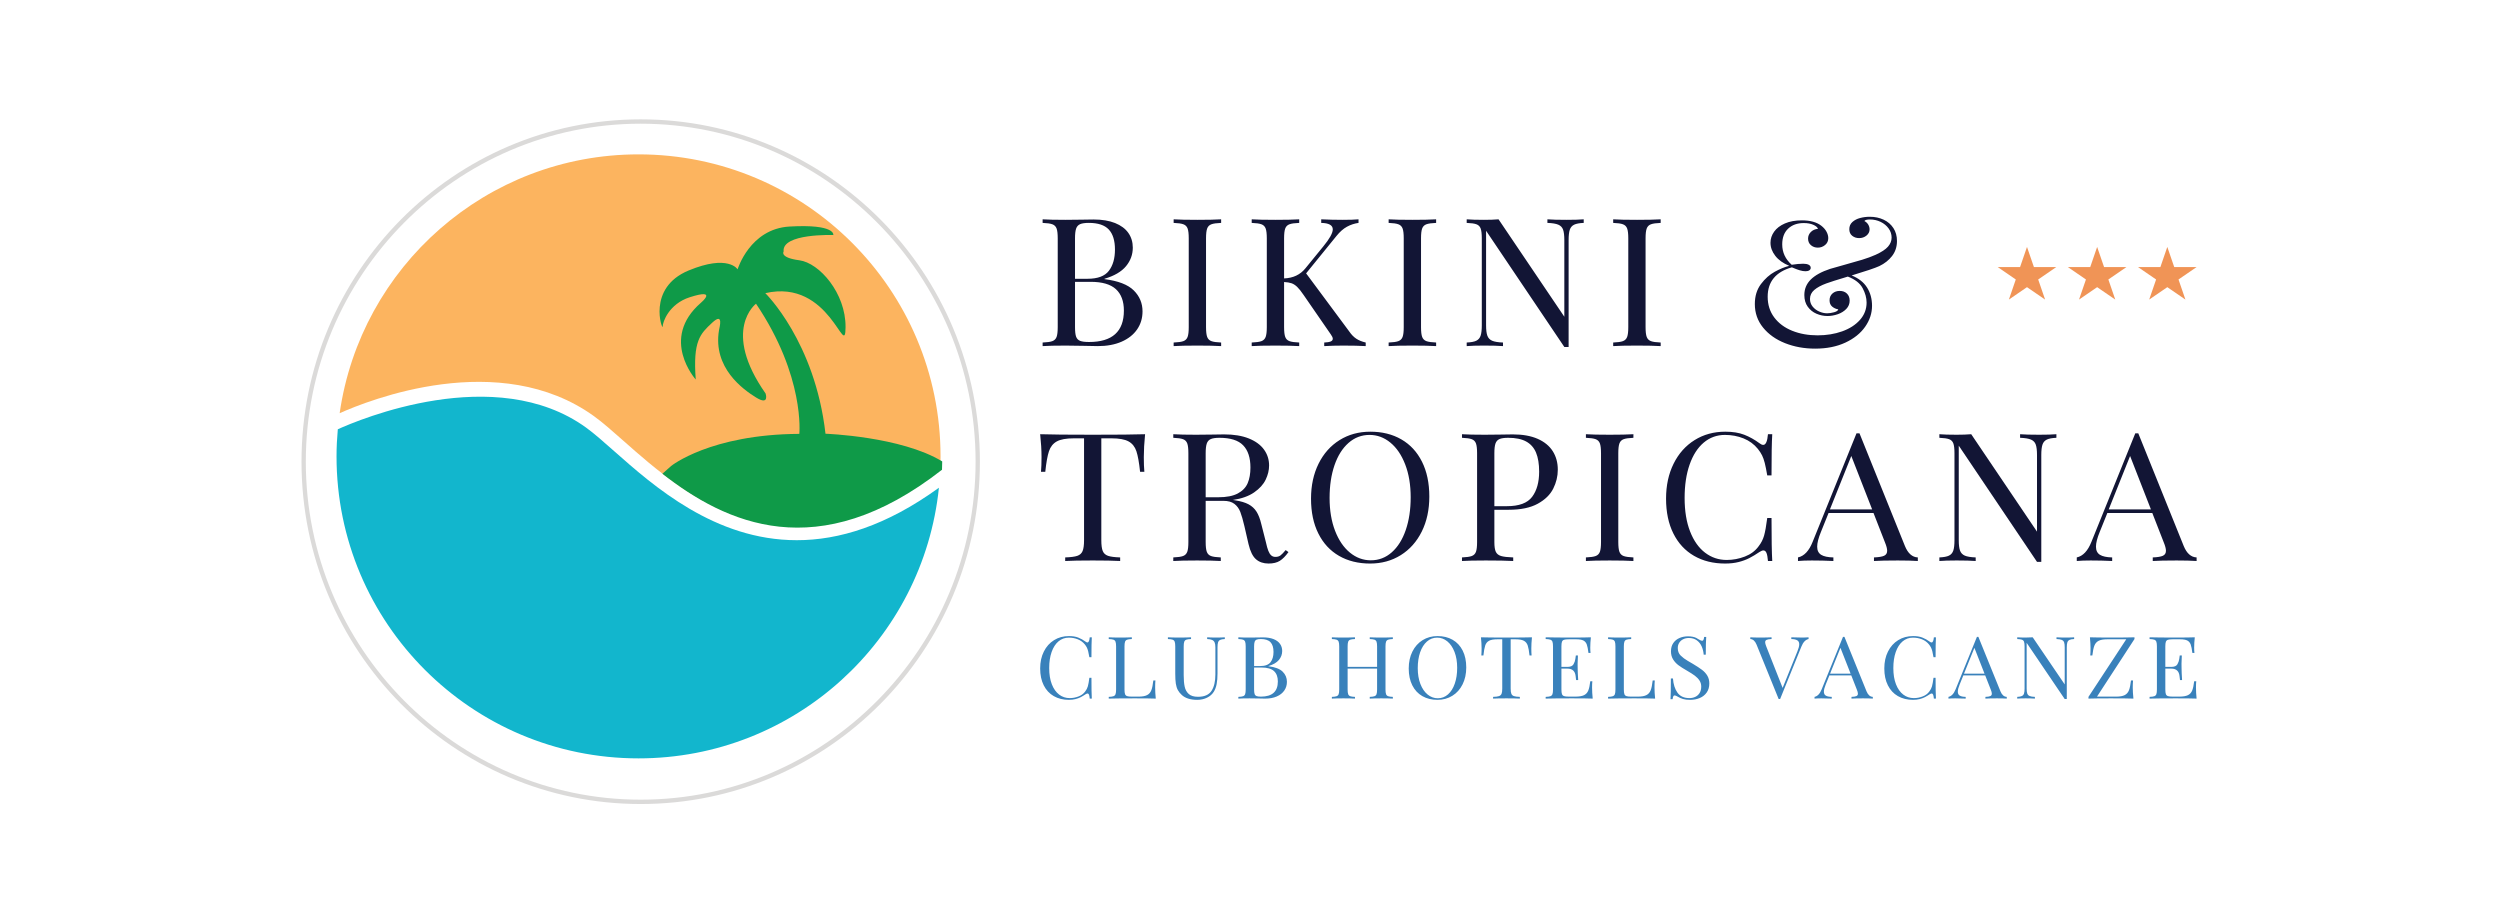 <svg xmlns="http://www.w3.org/2000/svg" width="398" height="147" viewBox="0 0 398 147">
  <g fill="none" fill-rule="evenodd" transform="translate(48 19)">
    <path fill="#DBDAD9" fill-rule="nonzero" d="M54,0.692 C83.397,0.692 107.314,24.83 107.314,54.5 C107.314,84.17 83.398,108.308 54,108.308 C24.602,108.308 0.686,84.17 0.686,54.5 C0.686,24.83 24.602,0.692 54,0.692 Z M54,0 C24.176,0 0,24.401 0,54.5 C0,84.6 24.176,109 54,109 C83.824,109 108,84.6 108,54.5 C108,24.401 83.823,0 54,0 Z"/>
    <g transform="translate(5 5)">
      <path fill="#FCB45F" d="M41.597,42.28 C42.96,43.266 44.485,44.615 46.251,46.177 C56.087,54.877 72.52,69.4 96.681,50.724 C96.71,50.038 96.733,49.348 96.733,48.655 C96.733,22.102 75.208,0.576 48.655,0.576 C24.437,0.576 4.41,18.486 1.074,41.781 C5.626,39.74 26.518,31.375 41.597,42.28 Z"/>
      <path fill="#12B6CD" d="M73.854,61.999 C60.8,62 51.054,53.376 44.786,47.833 C43.064,46.31 41.577,44.994 40.302,44.072 C25.856,33.624 4.072,42.844 0.779,44.34 C0.652,45.762 0.576,47.2 0.576,48.655 C0.576,75.207 22.102,96.733 48.655,96.733 C73.522,96.733 93.979,77.854 96.475,53.647 C88.086,59.733 80.535,61.999 73.854,61.999 Z"/>
    </g>
    <path fill="#0F9A48" d="M58.838,55.188 L57.455,56.421 C67.542,64.293 82.174,71.229 101.967,55.786 C101.985,55.345 101.991,54.899 102,54.457 C95.443,50.468 83.417,50.049 83.417,50.049 C81.751,35.379 73.836,27.67 73.836,27.67 C84.205,25.286 86.565,38.509 86.612,33.089 C86.658,27.669 82.446,22.857 79.252,22.436 C76.058,22.015 76.753,21.034 76.753,21.034 C76.439,18.117 84.667,18.418 84.667,18.418 C84.667,18.418 85.093,16.641 77.689,17.065 C71.37,17.428 69.427,23.875 69.427,23.875 C69.427,23.875 67.956,21.437 61.627,24.062 C54.887,26.859 57.497,33.743 57.497,32.996 C57.497,32.248 58.507,29.383 61.802,28.323 C66.407,26.842 63.587,29.2 63.587,29.2 C56.968,34.947 62.762,41.42 62.762,41.42 C62.299,35.253 63.469,34.163 65.366,32.388 C67.263,30.613 66.534,33.146 66.463,33.575 C65.472,39.551 70.273,42.994 72.402,44.302 C74.531,45.611 73.884,43.648 73.884,43.648 C66.802,33.556 72.357,29.351 72.357,29.351 C80.179,40.938 79.253,50.072 79.253,50.072 C65.087,50.142 58.838,55.188 58.838,55.188 Z"/>
    <g fill="#121535" transform="translate(117 15)">
      <path fill-rule="nonzero" d="M15.5 12.24C16.427 13.163 16.89 14.274 16.89 15.574 16.89 16.65 16.603 17.605 16.029 18.441 15.454 19.276 14.63 19.928 13.558 20.397 12.487 20.866 11.221 21.1 9.763 21.1 9.368 21.1 8.672 21.086 7.678 21.059 6.683 21.031 5.679 21.017 4.664 21.017 3.042 21.017 1.815 21.044.985 21.1L.985 20.53C1.7 20.502 2.219 20.428 2.541 20.307 2.865 20.187 3.088 19.964 3.209 19.639 3.329 19.314 3.39 18.795 3.39 18.08L3.39 3.936C3.39 3.221 3.329 2.701 3.209 2.376 3.088 2.051 2.865 1.829 2.541 1.708 2.218 1.587 1.699 1.513.985 1.486L.985.915C1.805.971 3.013.998 4.606.998 5.379.998 6.232.989 7.164.971 8.095.952 8.735.943 9.083.943 10.435.943 11.58 1.13 12.516 1.506 13.452 1.882 14.158 2.407 14.631 3.079 15.104 3.753 15.341 4.534 15.341 5.426 15.341 6.521 14.982 7.505 14.262 8.377 13.543 9.249 12.4 9.918 10.836 10.381L10.836 10.437C13.018 10.715 14.574 11.316 15.5 12.24zM11.531 9.114C12.178 8.269 12.502 7.142 12.502 5.731 12.502 4.302 12.173 3.237 11.517 2.536 10.86 1.836 9.802 1.485 8.344 1.485 7.725 1.485 7.262 1.552 6.953 1.687 6.644 1.822 6.431 2.061 6.315 2.404 6.2 2.748 6.142 3.258 6.142 3.936L6.142 10.381 8.141 10.381C9.754 10.381 10.884 9.959 11.531 9.114zM6.315 19.597C6.432 19.921 6.644 20.144 6.953 20.265 7.263 20.386 7.736 20.446 8.374 20.446 12.072 20.446 13.922 18.78 13.922 15.448 13.922 13.954 13.499 12.817 12.653 12.037 11.808 11.258 10.469 10.868 8.634 10.868L6.143 10.868 6.143 18.079C6.143 18.766 6.2 19.272 6.315 19.597zM27.848 1.708C27.524 1.829 27.303 2.051 27.182 2.376 27.061 2.701 27 3.221 27 3.936L27 18.079C27 18.794 27.061 19.314 27.182 19.638 27.303 19.963 27.524 20.186 27.848 20.307 28.171 20.428 28.691 20.502 29.405 20.529L29.405 21.1C28.497 21.044 27.242 21.016 25.639 21.016 23.94 21.016 22.674 21.044 21.844 21.1L21.844 20.529C22.558 20.501 23.077 20.428 23.4 20.307 23.725 20.186 23.946 19.963 24.067 19.638 24.188 19.314 24.248 18.794 24.248 18.079L24.248 3.936C24.248 3.221 24.188 2.701 24.067 2.376 23.946 2.051 23.725 1.829 23.4 1.708 23.076 1.587 22.558 1.513 21.844 1.486L21.844.915C22.664.971 23.93.998 25.639.998 27.242.998 28.497.971 29.405.915L29.405 1.486C28.691 1.513 28.171 1.587 27.848 1.708zM50.915 19.917C51.321 20.186 51.823 20.39 52.421 20.53L52.421 21.1C51.486 21.044 50.301 21.017 48.872 21.017 47.801 21.017 46.781 21.044 45.816 21.1L45.816 20.53C46.279 20.512 46.622 20.456 46.845 20.363 47.066 20.27 47.178 20.125 47.178 19.93 47.178 19.754 47.076 19.527 46.874 19.249L42.542 12.971C42.146 12.386 41.803 11.954 41.513 11.676 41.223 11.398 40.927 11.205 40.623 11.098 40.318 10.992 39.92 10.924 39.427 10.896L39.427 18.08C39.427 18.795 39.487 19.314 39.609 19.639 39.73 19.964 39.951 20.186 40.275 20.307 40.599 20.428 41.117 20.502 41.833 20.53L41.833 21.1C40.924 21.044 39.669 21.017 38.066 21.017 36.367 21.017 35.101 21.044 34.271 21.1L34.271 20.53C34.985 20.502 35.504 20.428 35.828 20.307 36.151 20.187 36.372 19.964 36.494 19.639 36.615 19.314 36.675 18.795 36.675 18.08L36.675 3.936C36.675 3.221 36.615 2.701 36.494 2.376 36.372 2.051 36.151 1.829 35.828 1.708 35.504 1.587 34.985 1.513 34.271 1.486L34.271.915C35.091.971 36.357.998 38.066.998 39.669.998 40.924.971 41.833.915L41.833 1.486C41.117 1.513 40.598 1.587 40.275 1.708 39.951 1.829 39.73 2.051 39.609 2.376 39.487 2.701 39.427 3.221 39.427 3.936L39.427 10.325C40.867 10.269 41.996 9.736 42.817 8.724L45.657 5.244C46.67 4.01 47.178 3.1 47.178 2.516 47.178 1.857 46.565 1.513 45.338 1.486L45.338.915C46.468.971 47.603.998 48.743.998 49.843.998 50.689.971 51.277.915L51.277 1.486C50.621 1.578 50.005 1.782 49.431 2.098 48.855 2.414 48.303 2.901 47.772 3.56L42.933 9.518 49.814 18.79C50.143 19.272 50.51 19.647 50.915 19.917zM62.074 1.708C61.75 1.829 61.529 2.051 61.408 2.376 61.287 2.701 61.227 3.221 61.227 3.936L61.227 18.079C61.227 18.794 61.287 19.314 61.408 19.638 61.529 19.963 61.75 20.186 62.074 20.307 62.398 20.428 62.917 20.502 63.632 20.529L63.632 21.1C62.724 21.044 61.469 21.016 59.866 21.016 58.166 21.016 56.901 21.044 56.071 21.1L56.071 20.529C56.785 20.501 57.304 20.428 57.627 20.307 57.951 20.186 58.172 19.963 58.294 19.638 58.415 19.314 58.474 18.794 58.474 18.079L58.474 3.936C58.474 3.221 58.415 2.701 58.294 2.376 58.172 2.051 57.951 1.829 57.627 1.708 57.303 1.587 56.785 1.513 56.071 1.486L56.071.915C56.891.971 58.156.998 59.866.998 61.469.998 62.724.971 63.632.915L63.632 1.486C62.917 1.513 62.398 1.587 62.074 1.708zM85.6 1.771C85.267 1.933 85.037 2.201 84.912 2.571 84.786 2.942 84.724 3.495 84.724 4.228L84.724 21.239 84.043 21.239 71.585 2.738 71.585 17.787C71.585 18.52 71.651 19.072 71.787 19.443 71.922 19.814 72.175 20.081 72.547 20.244 72.919 20.405 73.496 20.501 74.278 20.529L74.278 21.1C73.573 21.044 72.563 21.016 71.25 21.016 70.072 21.016 69.155 21.044 68.498 21.1L68.498 20.529C69.183 20.501 69.692 20.406 70.025 20.244 70.358 20.081 70.588 19.814 70.714 19.443 70.84 19.072 70.902 18.52 70.902 17.787L70.902 3.936C70.902 3.221 70.841 2.701 70.721 2.376 70.6 2.051 70.377 1.829 70.054 1.708 69.73 1.587 69.211 1.513 68.497 1.486L68.497.915C69.143.971 70.062.998 71.25.998 72.138.998 72.911.971 73.568.915L84.041 16.423 84.041 4.228C84.041 3.495 83.976 2.942 83.845 2.571 83.716 2.2 83.462 1.933 83.086 1.771 82.709 1.609 82.13 1.513 81.347 1.486L81.347.915C82.052.971 83.061.998 84.375.998 85.554.998 86.471.971 87.127.915L87.127 1.486C86.442 1.513 85.933 1.609 85.6 1.771zM97.824 1.708C97.5 1.829 97.278 2.051 97.157 2.376 97.035 2.701 96.975 3.221 96.975 3.936L96.975 18.079C96.975 18.794 97.035 19.314 97.157 19.638 97.278 19.963 97.5 20.186 97.824 20.307 98.147 20.428 98.666 20.502 99.38 20.529L99.38 21.1C98.473 21.044 97.218 21.016 95.614 21.016 93.914 21.016 92.649 21.044 91.819 21.1L91.819 20.529C92.533 20.501 93.052 20.428 93.375 20.307 93.699 20.186 93.922 19.963 94.042 19.638 94.163 19.314 94.223 18.794 94.223 18.079L94.223 3.936C94.223 3.221 94.163 2.701 94.042 2.376 93.922 2.051 93.699 1.829 93.375 1.708 93.052 1.587 92.533 1.513 91.819 1.486L91.819.915C92.639.971 93.905.998 95.614.998 97.218.998 98.473.971 99.38.915L99.38 1.486C98.665 1.513 98.147 1.587 97.824 1.708zM134.883.978C135.539 1.289 136.056 1.734 136.432 2.314 136.81 2.894 136.998 3.578 136.998 4.367 136.998 5.277 136.742 6.068 136.23 6.741 135.717 7.414 135.037 7.954 134.187 8.363 133.492 8.679 132.024 9.174 129.784 9.852 130.894 10.297 131.712 10.94 132.239 11.78 132.766 12.62 133.028 13.587 133.028 14.682 133.028 15.861 132.664 16.972 131.934 18.016 131.205 19.06 130.155 19.903 128.783 20.542 127.412 21.183 125.808 21.503 123.973 21.503 122.245 21.503 120.649 21.213 119.186 20.634 117.722 20.054 116.554 19.225 115.68 18.149 114.806 17.072 114.37 15.824 114.37 14.404 114.37 13.151 114.692 12.093 115.339 11.23 115.986 10.367 116.723 9.711 117.549 9.26 118.375 8.811 119.14 8.497 119.846 8.32 118.88 7.921 118.141 7.393 117.629 6.733 117.117 6.075 116.862 5.379 116.862 4.645 116.862 4.014 117.055 3.427 117.441 2.884 117.827 2.341 118.397 1.905 119.151 1.575 119.905 1.246 120.812 1.081 121.875 1.081 123.198 1.081 124.226 1.37 124.96 1.945 125.327 2.232 125.602 2.55 125.786 2.898 125.97 3.246 126.061 3.583 126.061 3.907 126.061 4.362 125.892 4.728 125.553 5.007 125.216 5.285 124.83 5.424 124.396 5.424 123.97 5.424 123.606 5.294 123.301 5.034 122.997 4.775 122.845 4.427 122.845 3.99 122.845 3.582 122.993 3.229 123.287 2.932 123.582 2.635 123.96 2.468 124.423 2.431 124.338 2.181 124.086 1.965 123.671 1.783 123.256 1.603 122.752 1.511 122.164 1.511 121.13 1.511 120.3 1.809 119.672 2.402 119.044 2.997 118.73 3.832 118.73 4.909 118.73 6.18 119.233 7.261 120.238 8.152 120.923 8.041 121.537 7.985 122.077 7.985 122.444 7.985 122.733 8.041 122.947 8.152 123.16 8.264 123.266 8.426 123.266 8.64 123.266 8.807 123.191 8.939 123.041 9.037 122.891 9.134 122.691 9.183 122.441 9.183 122.15 9.183 121.842 9.131 121.513 9.03 121.185 8.928 120.91 8.828 120.687 8.73 120.464 8.633 120.325 8.576 120.267 8.557 117.698 9.29 116.414 10.849 116.414 13.235 116.414 14.506 116.762 15.605 117.457 16.533 118.152 17.462 119.103 18.169 120.311 18.656 121.518 19.144 122.869 19.387 124.367 19.387 125.777 19.387 127.076 19.176 128.264 18.754 129.452 18.331 130.398 17.723 131.104 16.929 131.809 16.136 132.162 15.215 132.162 14.166 132.162 13.423 131.951 12.66 131.531 11.875 131.112 11.091 130.326 10.477 129.177 10.032 127.419 10.56 126.279 10.922 125.758 11.118 124.927 11.423 124.285 11.772 123.831 12.161 123.377 12.551 123.15 13.029 123.15 13.595 123.15 14.059 123.292 14.465 123.577 14.813 123.862 15.161 124.217 15.426 124.643 15.607 125.068 15.788 125.477 15.878 125.874 15.878 126.212 15.878 126.582 15.822 126.983 15.712 127.383 15.6 127.607 15.447 127.655 15.252 127.279 15.187 126.954 15.038 126.678 14.806 126.403 14.575 126.265 14.24 126.265 13.804 126.265 13.358 126.419 12.999 126.728 12.724 127.037 12.451 127.424 12.314 127.887 12.314 128.36 12.314 128.742 12.456 129.031 12.738 129.321 13.022 129.466 13.394 129.466 13.858 129.466 14.369 129.287 14.81 128.93 15.182 128.572 15.553 128.121 15.833 127.575 16.024 127.029 16.214 126.482 16.309 125.932 16.309 125.333 16.309 124.751 16.189 124.186 15.948 123.621 15.706 123.158 15.335 122.795 14.834 122.433 14.333 122.251 13.711 122.251 12.968 122.251 12.003 122.592 11.182 123.272 10.504 123.954 9.828 124.98 9.261 126.352 8.806 126.737 8.686 127.484 8.475 128.589 8.172 129.696 7.87 130.644 7.599 131.436 7.357 132.228 7.116 132.948 6.852 133.594 6.564 134.531 6.137 135.19 5.704 135.572 5.263 135.953 4.822 136.144 4.342 136.144 3.823 136.144 3.294 135.985 2.808 135.666 2.368 135.348 1.928 134.925 1.579 134.398 1.324 133.872 1.069 133.305.942 132.696.942 132.195.942 131.9 1.025 131.812 1.192 132.074 1.322 132.276 1.51 132.422 1.755 132.567 2.001 132.638 2.255 132.638 2.514 132.638 2.904 132.474 3.234 132.145 3.503 131.817 3.772 131.427 3.906 130.972 3.906 130.547 3.906 130.18 3.784 129.872 3.537 129.562 3.292 129.409 2.941 129.409 2.485 129.409 2.022 129.572 1.641 129.901 1.345 130.229 1.048 130.642.834 131.14.704 131.637.574 132.146.509 132.668.509 133.487.511 134.226.666 134.883.978zM.811 38.773C.811 37.66.739 36.444.594 35.127 2.236 35.183 5.027 35.21 8.968 35.21 12.879 35.21 15.655 35.183 17.297 35.127 17.163 36.482 17.095 37.698 17.095 38.773 17.095 39.73 17.123 40.509 17.182 41.113L16.501 41.113C16.346 39.637 16.151 38.545 15.914 37.834 15.678 37.124 15.263 36.605 14.668 36.275 14.075 35.946 13.164 35.781 11.938 35.781L10.33 35.781 10.33 51.998C10.33 52.787 10.407 53.365 10.561 53.731 10.716 54.098 10.996 54.35 11.402 54.49 11.808 54.629 12.449 54.713 13.33 54.741L13.33 55.311C12.287 55.255 10.833 55.228 8.969 55.228 6.989 55.228 5.527 55.255 4.58 55.311L4.58 54.741C5.458 54.713 6.101 54.629 6.507 54.49 6.913 54.351 7.192 54.099 7.347 53.731 7.502 53.365 7.58 52.787 7.58 51.998L7.58 35.781 5.971 35.781C4.744 35.781 3.834 35.946 3.24 36.276 2.647 36.605 2.23 37.125 1.995 37.835 1.758 38.545 1.562 39.638 1.409 41.114L.727 41.114C.782 40.509.811 39.73.811 38.773zM38.749 55.284C38.295 55.572 37.696 55.715 36.953 55.715 36.141 55.715 35.475 55.488 34.953 55.033 34.432 54.58 34.037 53.777 33.766 52.626L33.114 49.786C32.883 48.793 32.663 48.03 32.455 47.496 32.248 46.963 31.934 46.535 31.513 46.215 31.093 45.894 30.511 45.735 29.769 45.735L26.943 45.735 26.943 52.291C26.943 53.006 27.003 53.526 27.124 53.851 27.245 54.175 27.466 54.399 27.79 54.519 28.115 54.639 28.633 54.713 29.348 54.742L29.348 55.311C28.44 55.256 27.185 55.229 25.582 55.229 23.882 55.229 22.617 55.256 21.787 55.311L21.787 54.742C22.501 54.713 23.02 54.639 23.343 54.519 23.667 54.399 23.888 54.175 24.01 53.851 24.13 53.526 24.19 53.006 24.19 52.291L24.19 38.148C24.19 37.433 24.13 36.913 24.01 36.588 23.888 36.263 23.667 36.04 23.343 35.92 23.019 35.8 22.501 35.725 21.787 35.698L21.787 35.127C22.617 35.183 23.825 35.21 25.407 35.21 26.181 35.21 27.032 35.202 27.964 35.183 28.896 35.165 29.536 35.155 29.884 35.155 31.429 35.155 32.738 35.371 33.81 35.802 34.881 36.233 35.688 36.823 36.228 37.57 36.769 38.317 37.04 39.164 37.04 40.11 37.04 40.852 36.859 41.602 36.496 42.359 36.135 43.116 35.521 43.793 34.657 44.391 33.792 44.989 32.664 45.39 31.274 45.594L31.636 45.651C32.524 45.789 33.234 46.001 33.765 46.284 34.296 46.568 34.718 46.955 35.032 47.447 35.346 47.939 35.6 48.593 35.793 49.409L36.532 52.319C36.658 52.904 36.786 53.362 36.916 53.689 37.046 54.021 37.201 54.263 37.38 54.42 37.558 54.579 37.782 54.658 38.053 54.658 38.381 54.658 38.652 54.577 38.864 54.415 39.077 54.252 39.347 53.97 39.676 53.572L40.124 53.892C39.662 54.532 39.204 54.997 38.749 55.284zM32.071 44.551C32.825 44.143 33.346 43.595 33.635 42.909 33.926 42.222 34.069 41.396 34.069 40.431 34.069 38.872 33.684 37.693 32.911 36.895 32.139 36.096 30.883 35.698 29.145 35.698 28.527 35.698 28.063 35.765 27.755 35.9 27.445 36.034 27.233 36.274 27.117 36.616 27.001 36.961 26.943 37.471 26.943 38.148L26.943 45.164 28.943 45.164C30.274 45.164 31.317 44.96 32.071 44.551zM58.094 35.949C59.508 36.765 60.605 37.951 61.382 39.506 62.159 41.06 62.548 42.91 62.548 45.052 62.548 47.151 62.147 49.006 61.346 50.621 60.544 52.236 59.428 53.489 57.999 54.381 56.57 55.272 54.942 55.717 53.117 55.717 51.234 55.717 49.585 55.309 48.17 54.492 46.755 53.675 45.659 52.491 44.882 50.935 44.103 49.381 43.715 47.532 43.715 45.388 43.715 43.291 44.116 41.434 44.917 39.819 45.72 38.205 46.834 36.952 48.264 36.061 49.694 35.17 51.321 34.725 53.146 34.725 55.029 34.723 56.679 35.131 58.094 35.949zM49.684 36.512C48.719 37.362 47.975 38.545 47.453 40.061 46.932 41.579 46.671 43.317 46.671 45.275 46.671 47.252 46.961 48.992 47.54 50.495 48.12 52 48.909 53.16 49.909 53.976 50.909 54.793 52.016 55.201 53.233 55.201 54.5 55.201 55.612 54.777 56.573 53.927 57.534 53.078 58.275 51.894 58.796 50.377 59.318 48.86 59.58 47.122 59.58 45.164 59.58 43.187 59.289 41.446 58.709 39.943 58.13 38.44 57.343 37.279 56.348 36.463 55.354 35.646 54.248 35.239 53.031 35.239 51.766 35.239 50.65 35.662 49.684 36.512zM72.903 52.291C72.903 53.006 72.98 53.526 73.135 53.851 73.291 54.175 73.57 54.399 73.977 54.519 74.382 54.639 75.024 54.713 75.903 54.742L75.903 55.311C74.879 55.256 73.427 55.229 71.543 55.229 69.844 55.229 68.577 55.256 67.748 55.311L67.748 54.742C68.462 54.713 68.981 54.639 69.304 54.519 69.628 54.399 69.851 54.175 69.971 53.851 70.092 53.526 70.152 53.006 70.152 52.291L70.152 38.148C70.152 37.433 70.092 36.913 69.971 36.588 69.851 36.263 69.628 36.04 69.304 35.92 68.98 35.8 68.462 35.725 67.748 35.698L67.748 35.127C68.568 35.183 69.775 35.21 71.369 35.21 72.142 35.21 72.993 35.202 73.925 35.183 74.857 35.165 75.497 35.155 75.845 35.155 77.401 35.155 78.713 35.389 79.786 35.858 80.857 36.327 81.661 36.984 82.198 37.828 82.734 38.672 83.002 39.656 83.002 40.779 83.002 41.819 82.76 42.821 82.277 43.786 81.795 44.752 80.971 45.555 79.808 46.195 78.644 46.835 77.107 47.155 75.194 47.155L72.904 47.155 72.904 52.291 72.903 52.291zM78.916 45.094C79.66 44.101 80.032 42.765 80.032 41.085 80.032 39.86 79.867 38.853 79.539 38.064 79.211 37.275 78.687 36.683 77.967 36.289 77.247 35.895 76.293 35.698 75.105 35.698 74.489 35.698 74.023 35.765 73.715 35.899 73.406 36.034 73.194 36.273 73.077 36.616 72.961 36.96 72.903 37.47 72.903 38.148L72.903 46.583 74.903 46.583C76.835 46.583 78.171 46.088 78.916 45.094zM93.481 35.92C93.157 36.041 92.935 36.264 92.814 36.588 92.693 36.913 92.632 37.433 92.632 38.148L92.632 52.291C92.632 53.006 92.693 53.526 92.814 53.851 92.935 54.175 93.157 54.399 93.481 54.519 93.805 54.639 94.323 54.713 95.038 54.742L95.038 55.311C94.13 55.256 92.875 55.229 91.271 55.229 89.572 55.229 88.306 55.256 87.476 55.311L87.476 54.742C88.19 54.713 88.71 54.639 89.033 54.519 89.356 54.399 89.579 54.175 89.7 53.851 89.82 53.526 89.881 53.006 89.881 52.291L89.881 38.148C89.881 37.433 89.82 36.913 89.7 36.588 89.579 36.263 89.356 36.04 89.033 35.92 88.709 35.8 88.19 35.725 87.476 35.698L87.476 35.127C88.296 35.183 89.562 35.21 91.271 35.21 92.875 35.21 94.13 35.183 95.038 35.127L95.038 35.698C94.323 35.725 93.805 35.8 93.481 35.92zM116.222 54.025C116.111 53.76 115.948 53.628 115.737 53.628 115.582 53.628 115.379 53.706 115.128 53.864 114.539 54.264 113.996 54.591 113.498 54.846 113 55.101 112.433 55.311 111.796 55.472 111.159 55.634 110.44 55.716 109.637 55.716 107.755 55.716 106.106 55.308 104.691 54.491 103.276 53.674 102.179 52.49 101.401 50.934 100.624 49.38 100.236 47.532 100.236 45.388 100.236 43.291 100.636 41.434 101.438 39.819 102.239 38.204 103.355 36.951 104.784 36.061 106.214 35.169 107.841 34.724 109.667 34.724 110.845 34.724 111.851 34.887 112.686 35.211 113.522 35.536 114.335 35.991 115.128 36.576 115.34 36.742 115.533 36.826 115.708 36.826 116.113 36.826 116.364 36.26 116.46 35.127L117.142 35.127C117.065 36.362 117.026 38.547 117.026 41.683L116.345 41.683C116.2 40.83 116.067 40.167 115.946 39.693 115.826 39.22 115.683 38.818 115.519 38.489 115.355 38.16 115.133 37.818 114.853 37.466 114.254 36.724 113.496 36.167 112.578 35.795 111.661 35.424 110.671 35.239 109.608 35.239 108.325 35.239 107.199 35.647 106.233 36.463 105.268 37.28 104.518 38.444 103.988 39.957 103.457 41.47 103.191 43.242 103.191 45.274 103.191 47.344 103.481 49.121 104.061 50.607 104.641 52.092 105.438 53.219 106.451 53.99 107.464 54.76 108.614 55.145 109.899 55.145 110.884 55.145 111.845 54.964 112.781 54.603 113.717 54.241 114.448 53.698 114.969 52.973 115.374 52.453 115.664 51.891 115.838 51.283 116.012 50.675 116.181 49.736 116.345 48.464L117.026 48.464C117.026 51.739 117.065 54.023 117.142 55.312L116.46 55.312C116.412 54.719 116.332 54.29 116.222 54.025zM140.317 54.742L140.317 55.311C139.506 55.256 138.444 55.229 137.13 55.229 135.44 55.229 134.176 55.256 133.335 55.311L133.335 54.742C134.089 54.713 134.627 54.626 134.95 54.477 135.273 54.328 135.436 54.064 135.436 53.683 135.436 53.359 135.319 52.914 135.087 52.346L133.263 47.669 126.107 47.669 124.89 50.69C124.493 51.656 124.295 52.435 124.295 53.029 124.295 53.631 124.506 54.064 124.926 54.324 125.346 54.583 125.996 54.722 126.875 54.742L126.875 55.311C125.745 55.256 124.605 55.229 123.456 55.229 122.567 55.229 121.829 55.256 121.239 55.311L121.239 54.742C122.225 54.528 123.002 53.702 123.572 52.263L130.554 34.988 131.032 34.988 138.261 52.917C138.742 54.097 139.429 54.705 140.317 54.742zM129.727 38.593L126.323 47.099 133.046 47.099 129.727 38.593z"/>
      <path d="M160.851,35.983 C160.518,36.146 160.287,36.412 160.162,36.783 C160.036,37.155 159.974,37.707 159.974,38.44 L159.974,55.452 L159.293,55.452 L146.834,36.95 L146.834,51.999 C146.834,52.733 146.902,53.284 147.037,53.656 C147.172,54.025 147.426,54.293 147.798,54.456 C148.169,54.618 148.746,54.713 149.529,54.741 L149.529,55.311 C148.824,55.255 147.814,55.228 146.501,55.228 C145.322,55.228 144.406,55.255 143.748,55.311 L143.748,54.741 C144.433,54.713 144.943,54.618 145.276,54.456 C145.609,54.293 145.838,54.025 145.964,53.656 C146.09,53.284 146.152,52.732 146.152,51.999 L146.152,38.148 C146.152,37.433 146.092,36.913 145.971,36.588 C145.851,36.263 145.628,36.04 145.304,35.92 C144.98,35.8 144.462,35.725 143.748,35.698 L143.748,35.127 C144.393,35.183 145.312,35.21 146.5,35.21 C147.388,35.21 148.162,35.183 148.818,35.127 L159.291,50.636 L159.291,38.44 C159.291,37.707 159.227,37.155 159.096,36.783 C158.966,36.412 158.712,36.146 158.336,35.983 C157.96,35.821 157.38,35.725 156.598,35.698 L156.598,35.127 C157.303,35.183 158.311,35.21 159.626,35.21 C160.804,35.21 161.721,35.183 162.378,35.127 L162.378,35.698 C161.692,35.725 161.184,35.821 160.851,35.983 Z"/>
      <path fill-rule="nonzero" d="M184.7,54.742 L184.7,55.311 C183.889,55.256 182.827,55.229 181.513,55.229 C179.823,55.229 178.559,55.256 177.718,55.311 L177.718,54.742 C178.472,54.713 179.009,54.626 179.333,54.477 C179.656,54.328 179.819,54.064 179.819,53.683 C179.819,53.359 179.703,52.914 179.47,52.346 L177.646,47.669 L170.49,47.669 L169.273,50.69 C168.876,51.656 168.678,52.435 168.678,53.029 C168.678,53.631 168.889,54.064 169.309,54.324 C169.729,54.583 170.379,54.722 171.258,54.742 L171.258,55.311 C170.128,55.256 168.988,55.229 167.839,55.229 C166.95,55.229 166.212,55.256 165.622,55.311 L165.622,54.742 C166.608,54.528 167.385,53.702 167.955,52.263 L174.937,34.988 L175.416,34.988 L182.644,52.917 C183.126,54.097 183.812,54.705 184.7,54.742 Z M174.11,38.593 L170.706,47.099 L177.428,47.099 L174.11,38.593 Z"/>
    </g>
    <g fill="#F09456" transform="translate(270 20)">
      <polygon points="4.697 .312 5.798 3.514 9.363 3.514 6.48 5.493 7.581 8.694 4.697 6.715 1.812 8.694 2.913 5.493 .03 3.514 3.595 3.514"/>
      <polygon points="15.865 .312 16.967 3.514 20.532 3.514 17.65 5.493 18.75 8.694 15.865 6.715 12.98 8.694 14.083 5.493 11.199 3.514 14.765 3.514"/>
      <polygon points="27.035 .312 28.136 3.514 31.702 3.514 28.818 5.493 29.919 8.694 27.035 6.715 24.15 8.694 25.252 5.493 22.369 3.514 25.934 3.514"/>
    </g>
    <g fill="#3981BB" transform="translate(117 82)">
      <path fill-rule="nonzero" d="M8.368 9.597C8.314 9.468 8.235 9.405 8.131 9.405 8.057 9.405 7.958 9.443 7.836 9.519 7.549 9.712 7.285 9.87 7.043 9.994 6.801 10.117 6.526 10.218 6.216 10.295 5.906 10.374 5.555 10.415 5.166 10.415 4.251 10.415 3.448 10.216 2.761 9.822 2.073 9.428 1.54 8.854 1.161 8.101.783 7.351.594 6.455.594 5.42.594 4.406.789 3.508 1.179 2.728 1.568 1.946 2.112 1.341 2.807.91 3.502.478 4.293.264 5.181.264 5.753.264 6.243.342 6.649.499 7.056.657 7.451.877 7.837 1.16 7.94 1.239 8.034 1.281 8.119 1.281 8.315 1.281 8.437 1.007 8.484.459L8.815.459C8.777 1.055 8.759 2.113 8.759 3.629L8.428 3.629C8.357 3.215 8.293 2.896 8.234 2.668 8.176 2.439 8.106 2.244 8.026 2.085 7.947 1.926 7.839 1.76 7.702 1.588 7.411 1.231 7.042.961 6.596.781 6.15.602 5.669.512 5.153.512 4.528.512 3.98.71 3.511 1.104 3.042 1.499 2.678 2.063 2.419 2.795 2.162 3.526 2.033 4.382 2.033 5.366 2.033 6.366 2.173 7.226 2.454 7.944 2.736 8.661 3.124 9.206 3.617 9.58 4.11 9.953 4.669 10.139 5.293 10.139 5.773 10.139 6.239 10.051 6.695 9.875 7.151 9.701 7.505 9.439 7.76 9.088 7.956 8.837 8.098 8.563 8.182 8.271 8.266 7.976 8.349 7.521 8.428 6.907L8.759 6.907C8.759 8.491 8.777 9.595 8.815 10.219L8.484 10.219C8.461 9.932 8.422 9.725 8.368 9.597zM14.433.841C14.274.9 14.167 1.007 14.107 1.165 14.048 1.323 14.02 1.573 14.02 1.918L14.02 8.758C14.02 9.105 14.048 9.353 14.107 9.509 14.167 9.665 14.274 9.768 14.433 9.822 14.59 9.875 14.842 9.903 15.189 9.903L16.246 9.903C16.847 9.903 17.304 9.822 17.615 9.659 17.929 9.5 18.153 9.242 18.292 8.887 18.43 8.533 18.536 8.012 18.612 7.325L18.943 7.325C18.915 7.613 18.901 7.991 18.901 8.456 18.901 8.976 18.934 9.564 18.999 10.219 18.347 10.192 17.245 10.178 15.696 10.178 13.85 10.178 12.456 10.192 11.512 10.219L11.512 9.943C11.86 9.929 12.112 9.895 12.269 9.835 12.426 9.778 12.535 9.67 12.592 9.513 12.652 9.355 12.682 9.105 12.682 8.758L12.682 1.918C12.682 1.573 12.652 1.323 12.592 1.165 12.535 1.007 12.426.9 12.269.841 12.112.783 11.859.748 11.512.734L11.512.459C11.911.485 12.526.499 13.357.499 14.137.499 14.747.485 15.189.459L15.189.734C14.842.748 14.59.783 14.433.841zM29.246.872C29.085.951 28.974 1.08 28.916 1.259 28.857 1.439 28.828 1.706 28.828 2.06L28.828 6.208C28.828 6.866 28.782 7.433 28.69 7.907 28.598 8.381 28.448 8.788 28.235 9.129 27.992 9.523 27.636 9.836 27.168 10.067 26.7 10.298 26.176 10.415 25.593 10.415 24.536 10.415 23.729 10.165 23.17 9.667 22.884 9.412 22.665 9.14 22.512 8.856 22.359 8.571 22.251 8.227 22.19 7.822 22.13 7.417 22.1 6.894 22.1 6.247L22.1 1.917C22.1 1.572 22.07 1.323 22.012 1.164 21.953 1.006 21.844.899 21.687.84 21.53.782 21.277.747 20.93.733L20.93.458C21.339.485 21.953.498 22.775.498 23.55.498 24.162.485 24.615.458L24.615.733C24.267.747 24.014.782 23.857.84 23.7.899 23.591 1.006 23.533 1.164 23.474 1.322 23.445 1.572 23.445 1.917L23.445 6.483C23.445 7.219 23.496 7.83 23.6 8.313 23.703 8.798 23.921 9.188 24.251 9.484 24.582 9.781 25.072 9.928 25.72 9.928 26.739 9.928 27.455 9.618 27.869 8.994 28.282 8.37 28.489 7.492 28.489 6.362L28.489 2.06C28.489 1.719 28.448 1.455 28.366 1.273 28.284 1.087 28.149.956 27.964.875 27.779.793 27.517.747 27.179.733L27.179.458C27.527.485 28.017.498 28.651.498 29.229.498 29.675.485 29.99.458L29.99.733C29.655.748 29.407.794 29.246.872zM39.202 5.932C39.653 6.381 39.878 6.918 39.878 7.547 39.878 8.068 39.739 8.528 39.459 8.934 39.18 9.338 38.78 9.654 38.259 9.879 37.737 10.106 37.122 10.219 36.413 10.219 36.22 10.219 35.883 10.212 35.399 10.199 34.915 10.187 34.427 10.179 33.933 10.179 33.144 10.179 32.548 10.193 32.145 10.22L32.145 9.943C32.492 9.93 32.744 9.895 32.901 9.836 33.058 9.778 33.167 9.671 33.225 9.514 33.284 9.356 33.314 9.105 33.314 8.759L33.314 1.919C33.314 1.574 33.284 1.324 33.225 1.165 33.167 1.008 33.058.901 32.901.842 32.744.784 32.491.749 32.145.734L32.145.459C32.544.486 33.13.5 33.906.5 34.281.5 34.696.496 35.148.486 35.602.476 35.913.472 36.081.472 36.739.472 37.295.564 37.751.745 38.207.925 38.55 1.18 38.78 1.506 39.01 1.829 39.125 2.208 39.125 2.639 39.125 3.168 38.95 3.644 38.601 4.066 38.25 4.487 37.695 4.811 36.934 5.035L36.934 5.062C37.995 5.198 38.752 5.488 39.202 5.932zM37.272 4.423C37.586 4.015 37.743 3.47 37.743 2.788 37.743 2.096 37.584 1.582 37.265 1.242 36.946.903 36.432.734 35.722.734 35.422.734 35.196.767 35.046.831 34.896.896 34.794 1.012 34.737 1.178 34.68 1.345 34.653 1.592 34.653 1.918L34.653 5.036 35.625 5.036C36.408 5.036 36.958 4.83 37.272 4.423zM34.736 9.491C34.793 9.648 34.896 9.757 35.045 9.815 35.196 9.874 35.426 9.903 35.736 9.903 37.534 9.903 38.434 9.098 38.434 7.486 38.434 6.764 38.229 6.213 37.818 5.836 37.406 5.46 36.755 5.271 35.863 5.271L34.651 5.271 34.651 8.758C34.652 9.089 34.679 9.336 34.736 9.491z"/>
      <path d="M55.984,0.841 C55.827,0.9 55.718,1.007 55.66,1.165 C55.6,1.323 55.571,1.573 55.571,1.918 L55.571,8.758 C55.571,9.105 55.6,9.355 55.66,9.513 C55.718,9.67 55.826,9.778 55.984,9.835 C56.141,9.895 56.393,9.93 56.741,9.943 L56.741,10.219 C56.341,10.192 55.726,10.178 54.895,10.178 C54.126,10.178 53.514,10.192 53.063,10.219 L53.063,9.943 C53.412,9.929 53.663,9.895 53.821,9.835 C53.978,9.778 54.086,9.67 54.145,9.513 C54.204,9.355 54.233,9.105 54.233,8.758 L54.233,5.446 L49.542,5.446 L49.542,8.758 C49.542,9.105 49.57,9.355 49.629,9.513 C49.688,9.67 49.795,9.778 49.953,9.835 C50.11,9.895 50.362,9.93 50.711,9.943 L50.711,10.219 C50.268,10.192 49.658,10.178 48.878,10.178 C48.051,10.178 47.437,10.192 47.033,10.219 L47.033,9.943 C47.381,9.929 47.633,9.895 47.79,9.835 C47.947,9.778 48.055,9.67 48.114,9.513 C48.173,9.355 48.203,9.105 48.203,8.758 L48.203,1.918 C48.203,1.573 48.173,1.323 48.114,1.165 C48.055,1.007 47.947,0.9 47.79,0.841 C47.633,0.783 47.38,0.748 47.033,0.734 L47.033,0.459 C47.433,0.485 48.047,0.499 48.878,0.499 C49.658,0.499 50.268,0.485 50.711,0.459 L50.711,0.734 C50.362,0.748 50.11,0.783 49.953,0.841 C49.796,0.9 49.688,1.007 49.629,1.165 C49.57,1.323 49.542,1.573 49.542,1.918 L49.542,5.17 L54.233,5.17 L54.233,1.918 C54.233,1.573 54.204,1.323 54.145,1.165 C54.086,1.007 53.978,0.9 53.821,0.841 C53.663,0.783 53.411,0.748 53.063,0.734 L53.063,0.459 C53.514,0.485 54.126,0.499 54.895,0.499 C55.722,0.499 56.337,0.485 56.741,0.459 L56.741,0.734 C56.393,0.748 56.141,0.783 55.984,0.841 Z"/>
      <path fill-rule="nonzero" d="M66.26.855C66.948 1.251 67.481 1.824 67.86 2.575 68.238 3.327 68.427 4.221 68.427 5.259 68.427 6.273 68.232 7.169 67.842 7.951 67.453 8.733 66.911 9.338 66.215 9.768 65.52 10.199 64.729 10.415 63.841 10.415 62.926 10.415 62.122 10.216 61.436 9.822 60.747 9.428 60.214 8.854 59.836 8.101 59.458 7.351 59.269 6.455 59.269 5.42 59.269 4.406 59.464 3.508 59.854 2.728 60.244 1.946 60.786 1.341 61.481.91 62.177.478 62.968.264 63.857.264 64.771.263 65.572.461 66.26.855zM62.172 1.128C61.702 1.538 61.34 2.11 61.086 2.844 60.833 3.578 60.706 4.419 60.706 5.366 60.706 6.322 60.847 7.162 61.127 7.89 61.41 8.617 61.794 9.178 62.281 9.573 62.766 9.967 63.305 10.165 63.897 10.165 64.512 10.165 65.054 9.959 65.521 9.549 65.987 9.137 66.349 8.566 66.601 7.831 66.855 7.098 66.982 6.258 66.982 5.312 66.982 4.355 66.841 3.514 66.56 2.787 66.278 2.059 65.895 1.498 65.411 1.103 64.927.709 64.39.511 63.798.511 63.184.512 62.641.716 62.172 1.128zM70.869 2.223C70.869 1.683 70.835 1.096 70.765.459 71.562.485 72.92.499 74.836.499 76.739.499 78.088.485 78.887.459 78.821 1.114 78.787 1.702 78.787 2.223 78.787 2.685 78.802 3.062 78.83 3.354L78.499 3.354C78.424 2.639 78.329 2.11 78.214 1.768 78.099 1.424 77.898 1.173 77.608 1.014 77.319.855 76.878.775 76.28.775L75.499.775 75.499 8.616C75.499 8.998 75.535 9.277 75.61 9.454 75.686 9.632 75.821 9.754 76.019 9.821 76.217 9.89 76.53 9.928 76.957 9.942L76.957 10.218C76.448 10.191 75.742 10.178 74.835 10.178 73.873 10.178 73.162 10.191 72.701 10.218L72.701 9.942C73.128 9.928 73.441 9.89 73.638 9.821 73.835 9.754 73.971 9.632 74.047 9.454 74.122 9.277 74.159 8.998 74.159 8.616L74.159.775 73.377.775C72.78.775 72.338.854 72.05 1.014 71.759 1.172 71.557 1.424 71.444 1.768 71.328 2.11 71.233 2.639 71.159 3.354L70.828 3.354C70.855 3.062 70.869 2.685 70.869 2.223zM88.459 8.456C88.459 8.975 88.492 9.563 88.559 10.218 87.905 10.191 86.804 10.178 85.254 10.178 83.409 10.178 82.014 10.191 81.07 10.218L81.07 9.942C81.418 9.928 81.669 9.894 81.828 9.835 81.984 9.777 82.093 9.67 82.151 9.512 82.209 9.355 82.239 9.104 82.239 8.757L82.239 1.917C82.239 1.572 82.209 1.323 82.151 1.164 82.093 1.006 81.984.899 81.828.84 81.669.782 81.417.747 81.07.733L81.07.458C82.014.485 83.409.498 85.254.498 86.668.498 87.673.485 88.268.458 88.203 1.059 88.17 1.603 88.17 2.087 88.17 2.446 88.185 2.731 88.213 2.942L87.883 2.942C87.811 2.344 87.723 1.9 87.618 1.609 87.512 1.317 87.333 1.104 87.083.972 86.83.841 86.452.775 85.946.775L84.746.775C84.399.775 84.147.802 83.99.854 83.833.909 83.724 1.013 83.665 1.168 83.608 1.323 83.578 1.572 83.578 1.917L83.578 5.169 84.535 5.169C85.019 5.169 85.341 5.031 85.501 4.755 85.66 4.479 85.759 4.198 85.795 3.91 85.835 3.623 85.859 3.437 85.873 3.352L86.205 3.352C86.172 3.804 86.156 4.238 86.156 4.65L86.163 5.311C86.163 5.777 86.192 6.431 86.247 7.27L85.916 7.27C85.906 7.207 85.88 6.986 85.836 6.603 85.791 6.221 85.66 5.931 85.445 5.738 85.229 5.542 84.926 5.444 84.536 5.444L83.579 5.444 83.579 8.756C83.579 9.102 83.609 9.351 83.666 9.507 83.725 9.663 83.833 9.766 83.991 9.82 84.148 9.873 84.4 9.901 84.747 9.901L85.805 9.901C86.405 9.901 86.862 9.824 87.174 9.673 87.487 9.52 87.713 9.274 87.851 8.939 87.989 8.603 88.096 8.109 88.172 7.458L88.503 7.458C88.472 7.706 88.459 8.038 88.459 8.456zM93.928.841C93.77.9 93.662 1.007 93.603 1.165 93.545 1.323 93.516 1.573 93.516 1.918L93.516 8.758C93.516 9.105 93.545 9.353 93.603 9.509 93.662 9.665 93.77 9.768 93.928 9.822 94.085 9.875 94.338 9.903 94.685 9.903L95.742 9.903C96.343 9.903 96.799 9.822 97.111 9.659 97.423 9.5 97.65 9.242 97.788 8.887 97.926 8.533 98.032 8.012 98.108 7.325L98.439 7.325C98.411 7.613 98.397 7.991 98.397 8.456 98.397 8.976 98.429 9.564 98.496 10.219 97.843 10.192 96.742 10.178 95.192 10.178 93.346 10.178 91.952 10.192 91.008 10.219L91.008 9.943C91.355 9.929 91.608 9.895 91.764 9.835 91.921 9.778 92.03 9.67 92.09 9.513 92.147 9.355 92.177 9.105 92.177 8.758L92.177 1.918C92.177 1.573 92.147 1.323 92.09 1.165 92.03 1.007 91.922.9 91.764.841 91.607.783 91.354.748 91.008.734L91.008.459C91.406.485 92.021.499 92.853.499 93.632.499 94.242.485 94.685.459L94.685.734C94.338.748 94.085.783 93.928.841zM102.054 9.274C102.467 9.85 103.103 10.139 103.961 10.139 104.29 10.139 104.598 10.074 104.882 9.943 105.166 9.813 105.396 9.61 105.572 9.334 105.747 9.058 105.836 8.714 105.836 8.3 105.836 7.947 105.745 7.628 105.565 7.348 105.384 7.069 105.14 6.811 104.829 6.577 104.52 6.344 104.106 6.079 103.589 5.783 103.016 5.455 102.556 5.161 102.208 4.902 101.86 4.641 101.575 4.331 101.353 3.969 101.129 3.608 101.018 3.183 101.018 2.694 101.018 2.174 101.14 1.734 101.387 1.374 101.634 1.015 101.962.748 102.373.571 102.783.393 103.236.305 103.73.305 104.025.305 104.28.327 104.492.375 104.707.421 104.883.479 105.025.549 105.165.619 105.32.709 105.49.817 105.706.947 105.87 1.011 105.984 1.011 106.072 1.011 106.141.963 106.188.866 106.235.771 106.272.617 106.301.404L106.631.404C106.585.944 106.559 1.882 106.559 3.219L106.228 3.219C106.192 2.747 106.084 2.313 105.909 1.913 105.733 1.514 105.474 1.19 105.134.942 104.794.692 104.369.567 103.862.567 103.525.567 103.221.635 102.954.77 102.686.903 102.478 1.092 102.327 1.335 102.176 1.577 102.102 1.855 102.102 2.17 102.102 2.669 102.259 3.07 102.573 3.374 102.888 3.679 103.255 3.954 103.675 4.199 104.095 4.443 104.379 4.608 104.524 4.695 105.129 5.057 105.609 5.373 105.962 5.639 106.315 5.908 106.596 6.215 106.807 6.57 107.018 6.922 107.123 7.331 107.123 7.797 107.123 8.362 106.989 8.843 106.715 9.234 106.444 9.627 106.074 9.923 105.613 10.12 105.15 10.317 104.631 10.417 104.06 10.417 103.598 10.417 103.22 10.37 102.924 10.279 102.628 10.186 102.35 10.063 102.086 9.905 101.871 9.776 101.707 9.71 101.592 9.71 101.505 9.71 101.436 9.758 101.388 9.853 101.341 9.952 101.305 10.104 101.275 10.315L100.946 10.315C100.983 9.813 101.002 8.712 101.002 7.01L101.333 7.01C101.401 7.941 101.64 8.698 102.054 9.274zM121.839.498C122.271.498 122.632.485 122.924.458L122.924.733C122.44.836 122.06 1.235 121.783 1.932L118.395 10.285 118.275 10.285 118.162 10.285 114.64 1.615C114.404 1.046 114.074.751 113.646.733L113.646.458C114.035.485 114.549.498 115.189.498 116.016.498 116.631.485 117.035.458L117.035.733C116.669.747 116.406.789 116.249.862 116.092.934 116.013 1.061 116.013 1.245 116.013 1.398 116.07 1.614 116.181 1.892L118.795 8.516 121.149 2.692C121.341 2.217 121.438 1.843 121.438 1.568 121.438 1.277 121.334 1.066 121.127.94 120.921.811 120.604.743 120.175.733L120.175.458C120.726.485 121.281.498 121.839.498zM133.152 9.942L133.152 10.218C132.757 10.191 132.241 10.178 131.601 10.178 130.78 10.178 130.164 10.191 129.757 10.218L129.757 9.942C130.124 9.928 130.385 9.887 130.542 9.814 130.699 9.743 130.778 9.615 130.778 9.431 130.778 9.274 130.723 9.059 130.61 8.786L129.722 6.522 126.241 6.522 125.651 7.984C125.458 8.451 125.362 8.828 125.362 9.115 125.362 9.406 125.463 9.616 125.667 9.742 125.872 9.867 126.188 9.934 126.616 9.942L126.616 10.218C126.067 10.191 125.512 10.178 124.953 10.178 124.52 10.178 124.161 10.191 123.875 10.218L123.875 9.942C124.354 9.84 124.731 9.44 125.009 8.744L128.404.391 128.637.391 132.152 9.061C132.387 9.632 132.72 9.925 133.152 9.942zM128.001 2.134L126.347 6.247 129.615 6.247 128.001 2.134z"/>
      <path d="M142.756,9.597 C142.702,9.468 142.623,9.405 142.519,9.405 C142.444,9.405 142.346,9.443 142.223,9.519 C141.937,9.712 141.672,9.87 141.43,9.994 C141.189,10.117 140.914,10.218 140.603,10.295 C140.293,10.374 139.944,10.415 139.554,10.415 C138.638,10.415 137.835,10.216 137.147,9.822 C136.459,9.428 135.926,8.854 135.549,8.101 C135.17,7.351 134.982,6.455 134.982,5.42 C134.982,4.406 135.175,3.508 135.566,2.728 C135.957,1.946 136.499,1.341 137.194,0.91 C137.89,0.478 138.68,0.264 139.568,0.264 C140.141,0.264 140.632,0.342 141.038,0.499 C141.443,0.657 141.839,0.877 142.224,1.16 C142.327,1.239 142.421,1.281 142.506,1.281 C142.703,1.281 142.825,1.007 142.872,0.459 L143.202,0.459 C143.164,1.055 143.145,2.113 143.145,3.629 L142.815,3.629 C142.745,3.215 142.68,2.896 142.623,2.668 C142.563,2.439 142.495,2.244 142.414,2.085 C142.334,1.926 142.226,1.76 142.09,1.588 C141.798,1.231 141.43,0.961 140.984,0.781 C140.538,0.602 140.056,0.512 139.54,0.512 C138.916,0.512 138.368,0.71 137.898,1.104 C137.428,1.499 137.065,2.063 136.806,2.795 C136.548,3.526 136.42,4.382 136.42,5.366 C136.42,6.366 136.56,7.226 136.843,7.944 C137.125,8.661 137.511,9.206 138.004,9.58 C138.497,9.953 139.056,10.139 139.681,10.139 C140.16,10.139 140.627,10.051 141.082,9.875 C141.538,9.701 141.893,9.439 142.146,9.088 C142.344,8.837 142.485,8.563 142.569,8.271 C142.654,7.976 142.736,7.521 142.815,6.907 L143.145,6.907 C143.145,8.491 143.164,9.595 143.202,10.219 L142.872,10.219 C142.847,9.932 142.809,9.725 142.756,9.597 Z"/>
      <path fill-rule="nonzero" d="M154.474 9.942L154.474 10.218C154.079 10.191 153.563 10.178 152.923 10.178 152.102 10.178 151.485 10.191 151.078 10.218L151.078 9.942C151.444 9.928 151.706 9.887 151.863 9.814 152.02 9.743 152.099 9.615 152.099 9.431 152.099 9.274 152.044 9.059 151.932 8.786L151.043 6.522 147.563 6.522 146.972 7.984C146.78 8.451 146.684 8.828 146.684 9.115 146.684 9.406 146.784 9.616 146.989 9.742 147.193 9.867 147.509 9.934 147.937 9.942L147.937 10.218C147.387 10.191 146.833 10.178 146.275 10.178 145.842 10.178 145.483 10.191 145.197 10.218L145.197 9.942C145.675 9.84 146.053 9.44 146.33 8.744L149.726.391 149.958.391 153.473 9.061C153.708 9.632 154.041 9.925 154.474 9.942zM149.324 2.134L147.669 6.247 150.937 6.247 149.324 2.134zM164.459.872C164.297.951 164.185 1.08 164.124 1.259 164.062 1.439 164.032 1.706 164.032 2.06L164.032 10.286 163.701 10.286 157.643 1.341 157.643 8.617C157.643 8.972 157.675 9.239 157.742 9.417 157.808 9.598 157.931 9.726 158.112 9.804 158.292 9.885 158.574 9.93 158.954 9.943L158.954 10.219C158.611 10.192 158.12 10.178 157.482 10.178 156.908 10.178 156.463 10.192 156.143 10.219L156.143 9.943C156.477 9.929 156.726 9.885 156.887 9.804 157.048 9.727 157.161 9.598 157.221 9.417 157.282 9.239 157.312 8.972 157.312 8.617L157.312 1.918C157.312 1.573 157.284 1.323 157.225 1.165 157.166 1.007 157.057.9 156.901.841 156.744.783 156.49.748 156.143.734L156.143.459C156.459.485 156.903.499 157.482.499 157.915.499 158.29.485 158.609.459L163.702 7.958 163.702 2.06C163.702 1.706 163.672 1.439 163.608 1.259 163.544 1.08 163.421.952 163.238.872 163.055.794 162.773.748 162.393.734L162.393.459C162.735.485 163.227.499 163.865.499 164.438.499 164.884.485 165.203.459L165.203.734C164.868.748 164.62.794 164.459.872zM168.842 9.903L171.886 9.903C172.486 9.903 172.943 9.822 173.255 9.659 173.568 9.5 173.794 9.242 173.932 8.887 174.07 8.533 174.176 8.012 174.252 7.325L174.582 7.325C174.55 7.663 174.534 8.039 174.534 8.456 174.534 8.931 174.569 9.52 174.64 10.219 173.926 10.192 172.727 10.178 171.047 10.178 169.403 10.178 168.214 10.192 167.483 10.219L167.483 9.943 173.499.775 170.468.775C169.868.775 169.411.855 169.1 1.018 168.786 1.178 168.561 1.438 168.423 1.791 168.285 2.146 168.177 2.667 168.102 3.354L167.771 3.354C167.8 3.062 167.814 2.685 167.814 2.223 167.814 1.702 167.781 1.114 167.715.459 168.425.485 169.621.499 171.308.499 172.941.499 174.109.485 174.809.459L174.809.734 168.842 9.903zM184.6 8.456C184.6 8.975 184.632 9.563 184.699 10.218 184.046 10.191 182.945 10.178 181.395 10.178 179.549 10.178 178.155 10.191 177.211 10.218L177.211 9.942C177.56 9.928 177.811 9.894 177.967 9.835 178.125 9.777 178.233 9.67 178.292 9.512 178.35 9.355 178.38 9.104 178.38 8.757L178.38 1.917C178.38 1.572 178.35 1.323 178.292 1.164 178.233 1.006 178.126.899 177.967.84 177.81.782 177.559.747 177.211.733L177.211.458C178.155.485 179.549.498 181.395.498 182.809.498 183.813.485 184.409.458 184.344 1.059 184.311 1.603 184.311 2.087 184.311 2.446 184.326 2.731 184.354 2.942L184.024 2.942C183.952 2.344 183.864 1.9 183.759 1.609 183.653 1.317 183.474 1.104 183.224.972 182.971.841 182.593.775 182.085.775L180.888.775C180.54.775 180.288.802 180.131.854 179.974.909 179.865 1.013 179.806 1.168 179.748 1.323 179.719 1.572 179.719 1.917L179.719 5.169 180.676 5.169C181.16 5.169 181.482 5.031 181.642 4.755 181.801 4.479 181.9 4.198 181.937 3.91 181.976 3.623 182 3.437 182.014 3.352L182.346 3.352C182.313 3.804 182.296 4.238 182.296 4.65L182.304 5.311C182.304 5.777 182.333 6.431 182.388 7.27L182.057 7.27C182.048 7.207 182.021 6.986 181.977 6.603 181.932 6.221 181.802 5.931 181.586 5.738 181.37 5.542 181.068 5.444 180.677 5.444L179.72 5.444 179.72 8.756C179.72 9.102 179.749 9.351 179.807 9.507 179.866 9.663 179.974 9.766 180.132 9.82 180.289 9.873 180.542 9.901 180.888 9.901L181.945 9.901C182.546 9.901 183.003 9.824 183.315 9.673 183.628 9.52 183.854 9.274 183.992 8.939 184.13 8.603 184.237 8.109 184.313 7.458L184.644 7.458C184.614 7.706 184.6 8.038 184.6 8.456z"/>
    </g>
  </g>
</svg>
